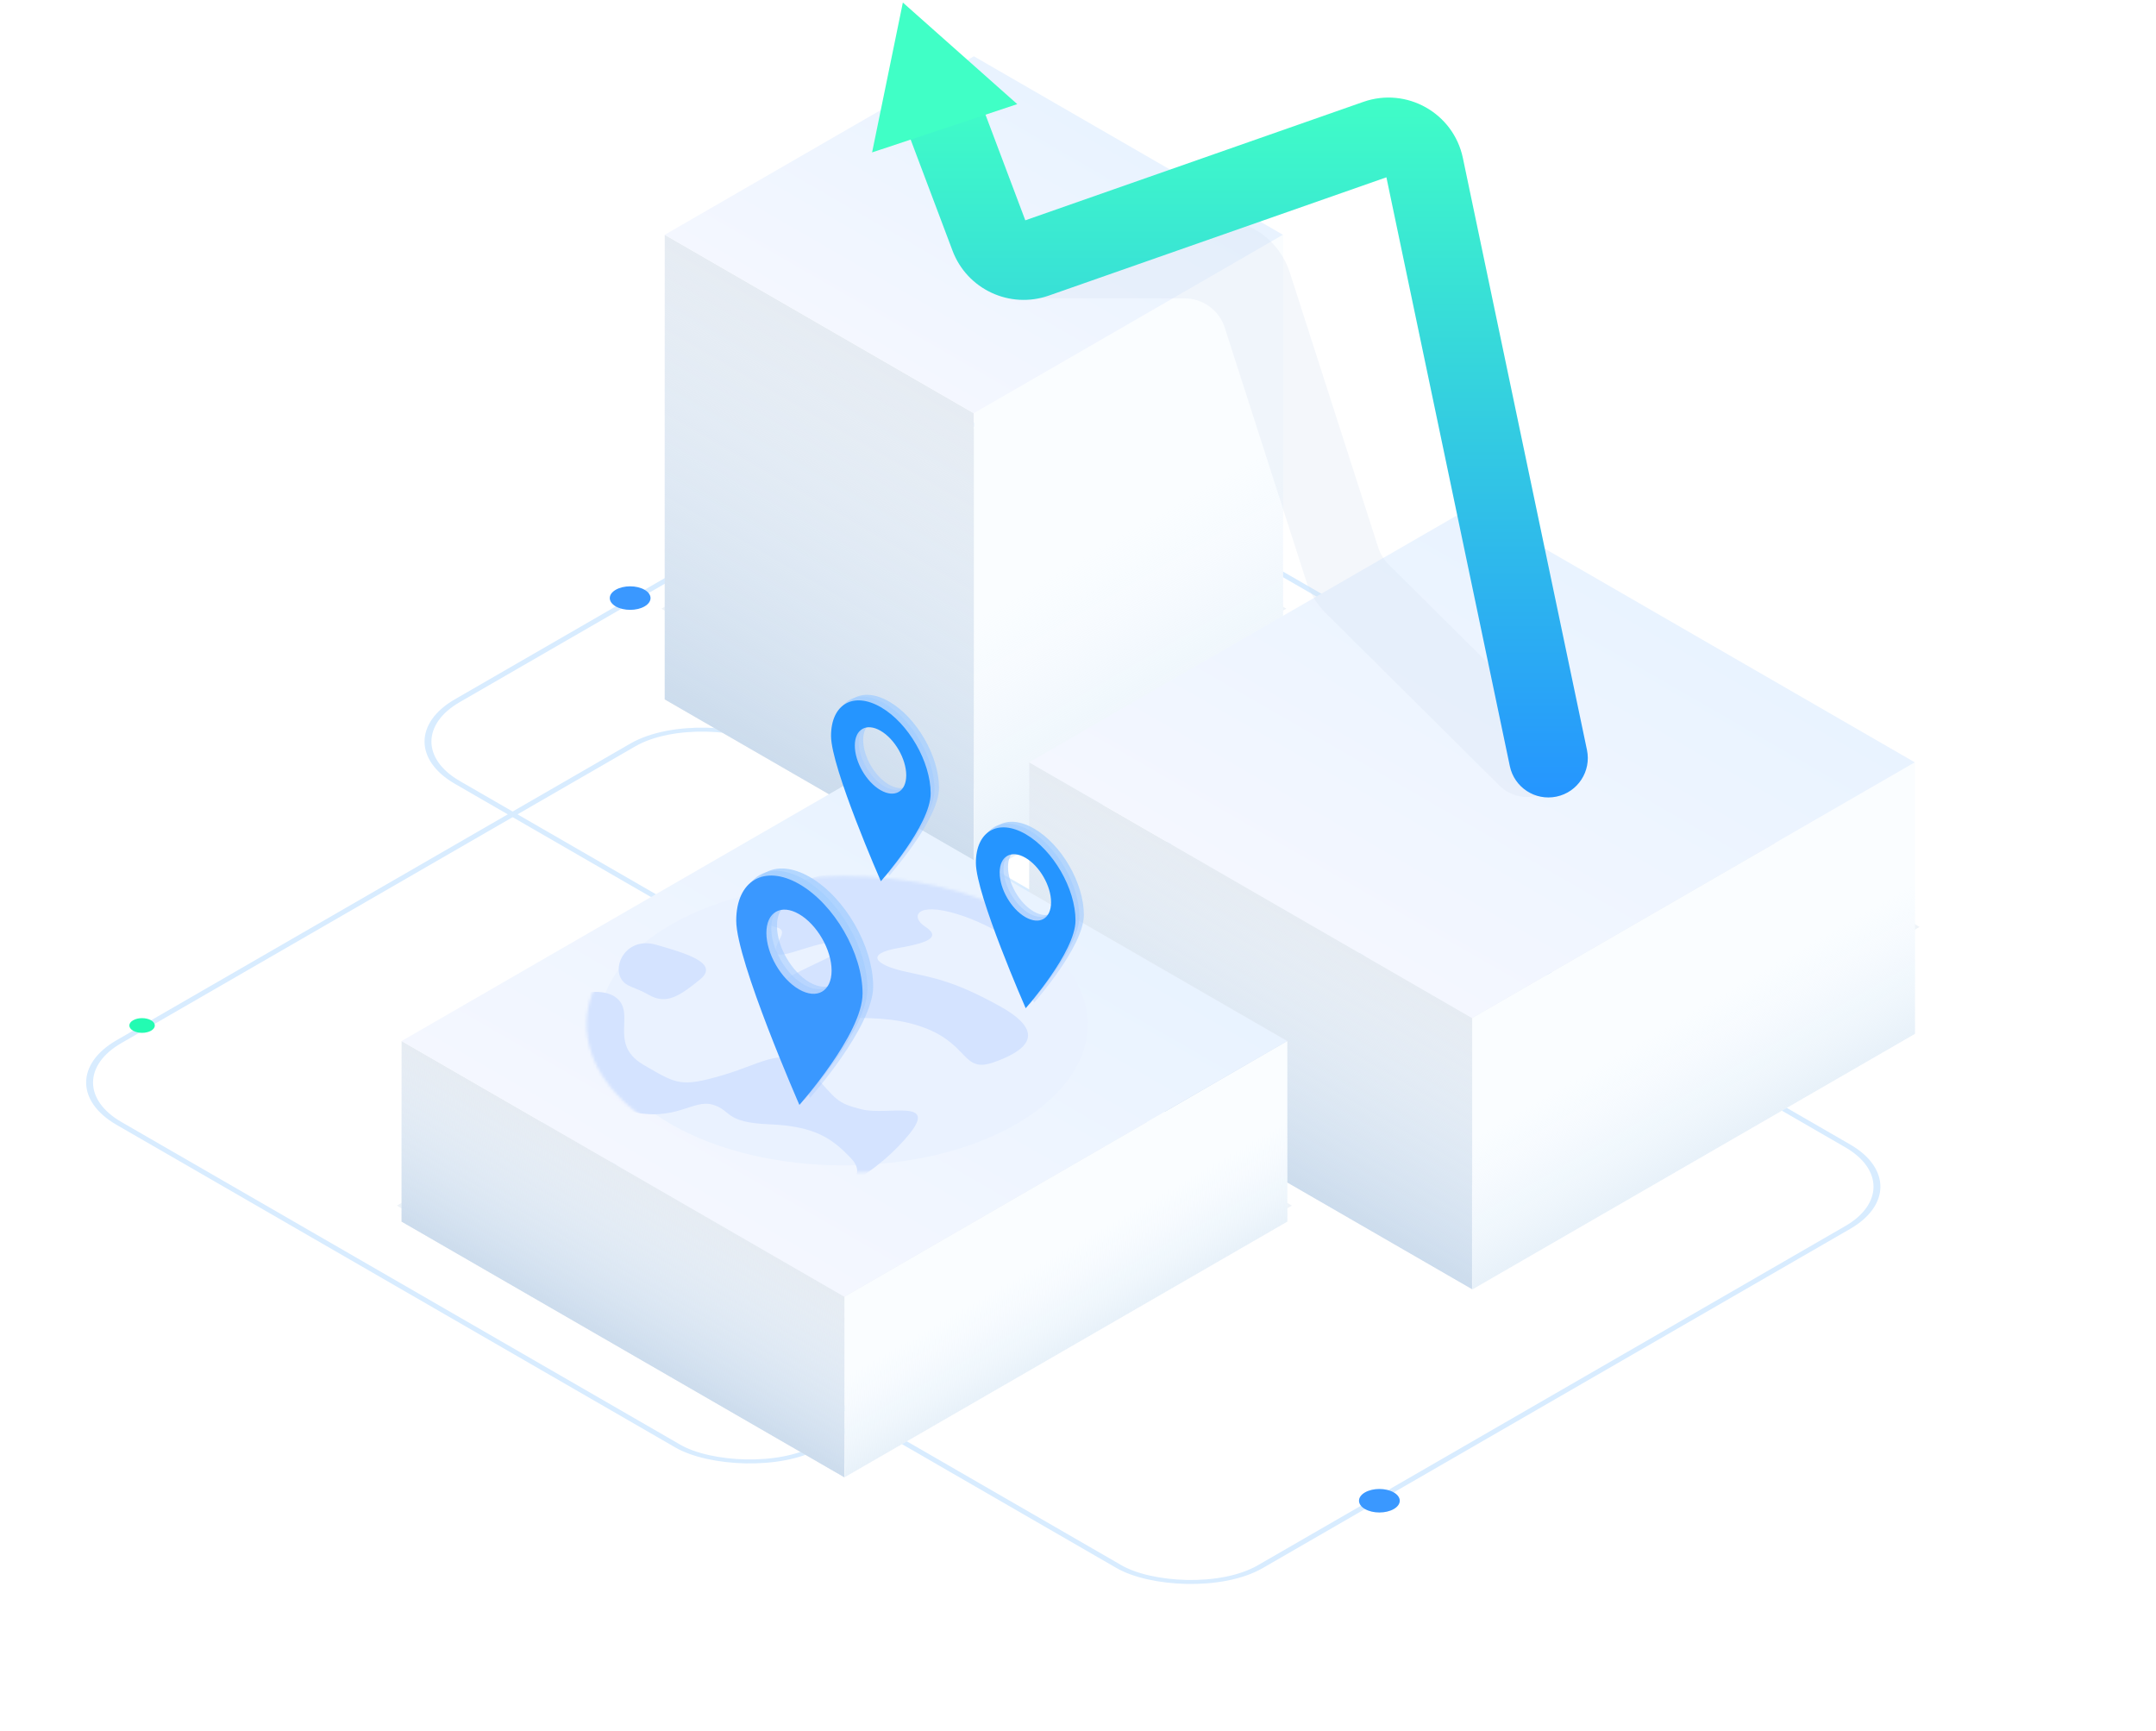 <svg width="766" height="615" viewBox="0 0 766 615" fill="none" xmlns="http://www.w3.org/2000/svg">
<g clip-path="url(#clip0_862_29667)">
<rect x="1.732" width="243.268" height="275.814" rx="29" transform="matrix(0.866 -0.5 0.866 0.5 135.847 264.304)" stroke="#D8ECFF" stroke-width="2"/>
<rect x="1.732" width="298.96" height="275.814" rx="29" transform="matrix(0.866 -0.5 0.866 0.5 182.319 434.011)" stroke="#D8ECFF" stroke-width="2"/>
<rect x="1.732" width="268.832" height="287.318" rx="29" transform="matrix(0.866 -0.5 0.866 0.5 15.621 385.436)" stroke="#D8ECFF" stroke-width="2"/>
<circle r="3.694" transform="matrix(0.866 -0.5 0.866 0.5 50.481 364.311)" fill="#23FBB2"/>
<ellipse rx="5.911" ry="5.911" transform="matrix(0.866 -0.5 0.866 0.5 394.094 310.742)" fill="#23FBB2"/>
<ellipse rx="5.911" ry="5.911" transform="matrix(0.866 -0.5 0.866 0.5 331.238 489.91)" fill="#23FBB2"/>
<ellipse rx="3.694" ry="3.694" transform="matrix(0.866 -0.5 0.866 0.5 421.61 183.287)" fill="#3A98FF"/>
<ellipse rx="5.911" ry="5.911" transform="matrix(0.866 -0.5 0.866 0.5 490.076 533.141)" fill="#3A98FF"/>
<ellipse rx="5.911" ry="5.911" transform="matrix(0.866 -0.5 0.866 0.5 223.887 212.473)" fill="#3A98FF"/>
<g opacity="0.5" filter="url(#filter0_f_862_29667)">
<rect width="128.172" height="128.172" transform="matrix(0.866 0.5 -0.866 0.5 346 152.145)" fill="#C2D5E7" fill-opacity="0.56"/>
</g>
<rect width="126.814" height="165.058" transform="matrix(0.866 0.5 -3.0016e-08 1 236.176 83.406)" fill="#E6ECF3"/>
<rect width="126.814" height="165.058" transform="matrix(0.866 0.5 -3.0016e-08 1 236.176 83.406)" fill="url(#paint0_linear_862_29667)"/>
<rect width="126.814" height="165.606" transform="matrix(0.866 -0.5 1.4045e-08 1 346.045 146.814)" fill="#FAFDFF"/>
<rect width="126.814" height="165.606" transform="matrix(0.866 -0.5 1.4045e-08 1 346.045 146.814)" fill="url(#paint1_linear_862_29667)"/>
<rect width="126.814" height="126.814" transform="matrix(0.866 0.5 -0.866 0.5 346 20)" fill="url(#paint2_linear_862_29667)"/>
<g opacity="0.5" filter="url(#filter1_f_862_29667)">
<rect width="183.597" height="183.597" transform="matrix(0.866 0.5 -0.866 0.5 523 237.504)" fill="#C2D5E7" fill-opacity="0.56"/>
</g>
<rect width="181.652" height="96.315" transform="matrix(0.866 0.5 -3.0016e-08 1 365.685 270.826)" fill="#E6ECF3"/>
<rect width="181.652" height="96.315" transform="matrix(0.866 0.5 -3.0016e-08 1 365.685 270.826)" fill="url(#paint3_linear_862_29667)"/>
<rect width="181.652" height="96.442" transform="matrix(0.866 -0.5 1.4045e-08 1 523.064 361.652)" fill="#FAFDFF"/>
<rect width="181.652" height="96.442" transform="matrix(0.866 -0.5 1.4045e-08 1 523.064 361.652)" fill="url(#paint4_linear_862_29667)"/>
<rect width="181.652" height="181.652" transform="matrix(0.866 0.5 -0.866 0.5 523 180)" fill="url(#paint5_linear_862_29667)"/>
<path fill-rule="evenodd" clip-rule="evenodd" d="M357 92C357 84.268 363.268 78 371 78H432.525C444.252 78 454.638 85.57 458.229 96.734L489.666 194.492C490.401 196.777 491.673 198.852 493.375 200.543L552.433 259.201C557.919 264.65 557.949 273.514 552.5 279C547.051 284.486 538.187 284.516 532.701 279.067L470.88 217.663C467.815 214.62 465.526 210.885 464.203 206.773L435.143 116.408C433.149 110.206 427.378 106 420.863 106H371C363.268 106 357 99.732 357 92Z" fill="#D0DFEE" fill-opacity="0.24"/>
<g opacity="0.5" filter="url(#filter2_f_862_29667)">
<rect width="183.597" height="183.597" transform="matrix(0.866 0.5 -0.866 0.5 300 336.504)" fill="#C2D5E7" fill-opacity="0.56"/>
</g>
<rect width="181.652" height="64.16" transform="matrix(0.866 0.5 -3.0016e-08 1 142.685 369.826)" fill="#E6ECF3"/>
<rect width="181.652" height="64.16" transform="matrix(0.866 0.5 -3.0016e-08 1 142.685 369.826)" fill="url(#paint6_linear_862_29667)"/>
<rect width="181.652" height="64.151" transform="matrix(0.866 -0.5 1.4045e-08 1 300.064 460.652)" fill="#FAFDFF"/>
<rect width="181.652" height="64.151" transform="matrix(0.866 -0.5 1.4045e-08 1 300.064 460.652)" fill="url(#paint7_linear_862_29667)"/>
<rect width="181.652" height="181.652" transform="matrix(0.866 0.5 -0.866 0.5 300 279)" fill="url(#paint8_linear_862_29667)"/>
<circle r="70.833" transform="matrix(0.866 -0.5 0.866 0.5 299.704 363.928)" fill="#EAF2FF"/>
<mask id="mask0_862_29667" style="mask-type:alpha" maskUnits="userSpaceOnUse" x="208" y="311" width="184" height="106">
<circle r="74.554" transform="matrix(0.866 -0.5 0.866 0.5 299.704 363.928)" fill="#D9D9D9"/>
</mask>
<g mask="url(#mask0_862_29667)">
<path d="M267.235 320.923C269.842 317.55 284.275 312.988 291.166 311.128L354.307 303.604L393.292 322.09C388.087 326.307 376.013 334.973 369.362 335.907C361.048 337.074 354.981 329.291 340.151 324.75C325.32 320.209 323.523 325.788 328.578 329.096C333.634 332.404 331.837 334.609 319.366 336.75C306.895 338.891 311.389 342.783 320.826 344.988C330.264 347.193 337.791 347.777 355.205 357.442C372.62 367.107 364.418 373.399 352.958 377.421C341.499 381.442 344.532 370.221 326.331 364.383C308.131 358.545 290.042 365.096 276.111 357.442C262.18 349.788 304.76 338.955 298.918 335.582C293.076 332.209 276.336 342.264 275.662 338.112C274.988 333.961 282.515 329.745 272.965 328.901C263.416 328.058 263.977 325.139 267.235 320.923Z" fill="#D4E3FF"/>
<path d="M198.028 355.95C206.679 351.604 217.24 350.566 220.723 356.469C224.205 362.372 217.24 371.712 228.812 378.394C240.384 385.075 241.732 386.372 256.787 381.961C271.842 377.55 279.032 370.804 288.245 380.794C297.458 390.783 296.896 391.756 306.108 394.091C315.321 396.426 333.971 389.94 322.512 403.561C314.99 412.501 306.249 418.269 300.953 421.008C299.969 421.613 298.924 422.072 298.019 422.372C298.8 422.062 299.794 421.607 300.953 421.008C304.005 419.133 306.478 415.855 302.401 411.54C295.66 404.405 289.481 400.059 273.302 399.41C257.124 398.761 260.045 394.35 253.079 392.404C246.114 390.459 239.822 398.761 223.644 394.74C207.465 390.718 198.253 381.377 200.275 374.242C201.893 368.534 199.451 359.669 198.028 355.95Z" fill="#D4E3FF"/>
<path d="M233.193 335.647C222.857 332.664 217.567 342.579 220.723 347.777C222.508 350.718 225.464 350.514 230.497 353.42C236.789 357.053 241.507 353.81 248.698 347.972C255.83 342.181 243.727 338.688 233.443 335.72L233.193 335.647Z" fill="#D4E3FF"/>
</g>
<path fill-rule="evenodd" clip-rule="evenodd" d="M287.782 390.02C287.782 390.02 310.227 364.789 310.227 350.475C310.227 336.162 300.178 318.756 287.782 311.599C275.386 304.442 265.337 310.244 265.337 324.558C265.337 338.872 287.782 390.02 287.782 390.02ZM287.637 348.971C294.035 352.665 299.221 349.67 299.221 342.282C299.221 334.895 294.035 325.911 287.637 322.217C281.239 318.524 276.052 321.518 276.052 328.906C276.052 336.294 281.239 345.277 287.637 348.971Z" fill="url(#paint9_linear_862_29667)" fill-opacity="0.8"/>
<path fill-rule="evenodd" clip-rule="evenodd" d="M285.756 390.856C285.756 390.856 308.201 365.625 308.201 351.311C308.201 336.997 298.152 319.592 285.756 312.435C273.36 305.278 263.311 311.08 263.311 325.394C263.311 339.708 285.756 390.856 285.756 390.856ZM285.61 349.807C292.008 353.501 297.195 350.506 297.195 343.118C297.195 335.731 292.008 326.747 285.61 323.053C279.212 319.36 274.026 322.354 274.026 329.742C274.026 337.129 279.212 346.113 285.61 349.807Z" fill="url(#paint10_linear_862_29667)" fill-opacity="0.8"/>
<path fill-rule="evenodd" clip-rule="evenodd" d="M284.017 392.528C284.017 392.528 306.462 367.297 306.462 352.983C306.462 338.669 296.413 321.264 284.017 314.107C271.621 306.95 261.572 312.752 261.572 327.066C261.572 341.38 284.017 392.528 284.017 392.528ZM283.872 351.478C290.27 355.172 295.457 352.178 295.457 344.79C295.457 337.402 290.27 328.419 283.872 324.725C277.474 321.031 272.287 324.026 272.287 331.413C272.287 338.801 277.474 347.785 283.872 351.478Z" fill="#3A98FF"/>
<path fill-rule="evenodd" clip-rule="evenodd" d="M364.277 78.266L344.6 26.062L318.399 35.938L338.421 89.056C343.593 102.778 358.773 109.863 372.613 105.014L492.571 62.988L536.425 272.171C538.012 279.738 545.432 284.587 553 283C560.567 281.414 565.416 273.993 563.829 266.426L519.742 56.128C516.396 40.169 499.777 30.795 484.389 36.186L364.277 78.266Z" fill="url(#paint11_linear_862_29667)"/>
<path fill-rule="evenodd" clip-rule="evenodd" d="M315.923 311.084C315.923 311.084 333.62 291.191 333.62 279.905C333.62 268.619 325.696 254.895 315.923 249.253C306.149 243.61 298.226 248.184 298.226 259.47C298.226 270.756 315.923 311.084 315.923 311.084ZM315.809 278.719C320.853 281.631 324.943 279.27 324.943 273.445C324.943 267.62 320.853 260.537 315.809 257.625C310.764 254.712 306.675 257.073 306.675 262.898C306.675 268.723 310.764 275.806 315.809 278.719Z" fill="url(#paint12_linear_862_29667)" fill-opacity="0.8"/>
<path fill-rule="evenodd" clip-rule="evenodd" d="M314.324 311.745C314.324 311.745 332.021 291.851 332.021 280.565C332.021 269.279 324.098 255.556 314.324 249.913C304.55 244.27 296.627 248.844 296.627 260.13C296.627 271.416 314.324 311.745 314.324 311.745ZM314.21 279.379C319.255 282.291 323.344 279.93 323.344 274.105C323.344 268.28 319.255 261.197 314.21 258.285C309.166 255.372 305.076 257.733 305.076 263.558C305.076 269.383 309.166 276.466 314.21 279.379Z" fill="url(#paint13_linear_862_29667)" fill-opacity="0.8"/>
<path fill-rule="evenodd" clip-rule="evenodd" d="M312.954 313.063C312.954 313.063 330.651 293.169 330.651 281.883C330.651 270.597 322.728 256.874 312.954 251.231C303.18 245.588 295.257 250.163 295.257 261.448C295.257 272.734 312.954 313.063 312.954 313.063ZM312.84 280.697C317.885 283.61 321.974 281.249 321.974 275.424C321.974 269.599 317.885 262.516 312.84 259.603C307.795 256.691 303.706 259.052 303.706 264.877C303.706 270.702 307.795 277.785 312.84 280.697Z" fill="#2595FF"/>
<path fill-rule="evenodd" clip-rule="evenodd" d="M367.385 356.194C367.385 356.194 385.082 336.3 385.082 325.014C385.082 313.728 377.158 300.005 367.385 294.362C357.611 288.719 349.687 293.294 349.687 304.579C349.687 315.865 367.385 356.194 367.385 356.194ZM367.27 323.826C372.315 326.739 376.404 324.378 376.404 318.553C376.404 312.728 372.315 305.645 367.27 302.732C362.226 299.82 358.136 302.181 358.136 308.006C358.136 313.831 362.226 320.914 367.27 323.826Z" fill="url(#paint14_linear_862_29667)" fill-opacity="0.8"/>
<path fill-rule="evenodd" clip-rule="evenodd" d="M365.786 356.854C365.786 356.854 383.483 336.96 383.483 325.674C383.483 314.388 375.56 300.665 365.786 295.022C356.012 289.379 348.089 293.954 348.089 305.24C348.089 316.525 365.786 356.854 365.786 356.854ZM365.672 324.488C370.717 327.401 374.806 325.04 374.806 319.215C374.806 313.39 370.717 306.307 365.672 303.394C360.627 300.482 356.538 302.843 356.538 308.668C356.538 314.493 360.627 321.576 365.672 324.488Z" fill="url(#paint15_linear_862_29667)" fill-opacity="0.8"/>
<path fill-rule="evenodd" clip-rule="evenodd" d="M364.416 358.172C364.416 358.172 382.113 338.279 382.113 326.993C382.113 315.707 374.19 301.983 364.416 296.34C354.642 290.698 346.719 295.272 346.719 306.558C346.719 317.844 364.416 358.172 364.416 358.172ZM364.302 325.806C369.346 328.719 373.436 326.358 373.436 320.533C373.436 314.708 369.346 307.625 364.302 304.712C359.257 301.8 355.168 304.161 355.168 309.986C355.168 315.811 359.257 322.894 364.302 325.806Z" fill="#2595FF"/>
<path d="M320.775 0.904L361.418 36.989L309.846 54.144L320.775 0.904Z" fill="#40FFC6"/>
</g>
<defs>
<filter id="filter0_f_862_29667" x="200" y="117.145" width="292" height="198.172" filterUnits="userSpaceOnUse" color-interpolation-filters="sRGB">
<feFlood flood-opacity="0" result="BackgroundImageFix"/>
<feBlend mode="normal" in="SourceGraphic" in2="BackgroundImageFix" result="shape"/>
<feGaussianBlur stdDeviation="17.5" result="effect1_foregroundBlur_862_29667"/>
</filter>
<filter id="filter1_f_862_29667" x="329" y="202.504" width="388" height="253.598" filterUnits="userSpaceOnUse" color-interpolation-filters="sRGB">
<feFlood flood-opacity="0" result="BackgroundImageFix"/>
<feBlend mode="normal" in="SourceGraphic" in2="BackgroundImageFix" result="shape"/>
<feGaussianBlur stdDeviation="17.5" result="effect1_foregroundBlur_862_29667"/>
</filter>
<filter id="filter2_f_862_29667" x="106" y="301.504" width="388" height="253.598" filterUnits="userSpaceOnUse" color-interpolation-filters="sRGB">
<feFlood flood-opacity="0" result="BackgroundImageFix"/>
<feBlend mode="normal" in="SourceGraphic" in2="BackgroundImageFix" result="shape"/>
<feGaussianBlur stdDeviation="17.5" result="effect1_foregroundBlur_862_29667"/>
</filter>
<linearGradient id="paint0_linear_862_29667" x1="63.407" y1="0" x2="63.407" y2="165.058" gradientUnits="userSpaceOnUse">
<stop stop-color="#E5F2FF" stop-opacity="0"/>
<stop offset="1" stop-color="#C9DAEC" stop-opacity="0.89"/>
</linearGradient>
<linearGradient id="paint1_linear_862_29667" x1="63.407" y1="0" x2="63.407" y2="165.606" gradientUnits="userSpaceOnUse">
<stop offset="0.443" stop-color="#E5F2FF" stop-opacity="0"/>
<stop offset="1" stop-color="#D4E4F3" stop-opacity="0.47"/>
</linearGradient>
<linearGradient id="paint2_linear_862_29667" x1="63.407" y1="0" x2="63.407" y2="126.814" gradientUnits="userSpaceOnUse">
<stop stop-color="#E9F3FF"/>
<stop offset="1" stop-color="#F4F7FF"/>
</linearGradient>
<linearGradient id="paint3_linear_862_29667" x1="90.826" y1="0" x2="90.826" y2="96.315" gradientUnits="userSpaceOnUse">
<stop stop-color="#E5F2FF" stop-opacity="0"/>
<stop offset="1" stop-color="#C9DAEC" stop-opacity="0.89"/>
</linearGradient>
<linearGradient id="paint4_linear_862_29667" x1="90.826" y1="0" x2="90.826" y2="96.442" gradientUnits="userSpaceOnUse">
<stop offset="0.443" stop-color="#E5F2FF" stop-opacity="0"/>
<stop offset="1" stop-color="#D4E4F3" stop-opacity="0.47"/>
</linearGradient>
<linearGradient id="paint5_linear_862_29667" x1="90.826" y1="0" x2="90.826" y2="181.652" gradientUnits="userSpaceOnUse">
<stop stop-color="#E9F3FF"/>
<stop offset="1" stop-color="#F4F7FF"/>
</linearGradient>
<linearGradient id="paint6_linear_862_29667" x1="90.826" y1="0" x2="90.826" y2="64.16" gradientUnits="userSpaceOnUse">
<stop stop-color="#E5F2FF" stop-opacity="0"/>
<stop offset="1" stop-color="#C9DAEC" stop-opacity="0.89"/>
</linearGradient>
<linearGradient id="paint7_linear_862_29667" x1="90.826" y1="0" x2="90.826" y2="64.151" gradientUnits="userSpaceOnUse">
<stop offset="0.443" stop-color="#E5F2FF" stop-opacity="0"/>
<stop offset="1" stop-color="#D4E4F3" stop-opacity="0.47"/>
</linearGradient>
<linearGradient id="paint8_linear_862_29667" x1="90.826" y1="0" x2="90.826" y2="181.652" gradientUnits="userSpaceOnUse">
<stop stop-color="#E9F3FF"/>
<stop offset="1" stop-color="#F4F7FF"/>
</linearGradient>
<linearGradient id="paint9_linear_862_29667" x1="287.782" y1="311.599" x2="253.825" y2="370.415" gradientUnits="userSpaceOnUse">
<stop stop-color="#A4CFFF"/>
<stop offset="1" stop-color="#A3C6FF" stop-opacity="0.4"/>
</linearGradient>
<linearGradient id="paint10_linear_862_29667" x1="285.756" y1="312.435" x2="251.798" y2="371.251" gradientUnits="userSpaceOnUse">
<stop stop-color="#A4CFFF"/>
<stop offset="1" stop-color="#A3C6FF" stop-opacity="0.4"/>
</linearGradient>
<linearGradient id="paint11_linear_862_29667" x1="442.25" y1="31" x2="442.25" y2="283" gradientUnits="userSpaceOnUse">
<stop stop-color="#40FFC6"/>
<stop offset="1" stop-color="#2595FF"/>
</linearGradient>
<linearGradient id="paint12_linear_862_29667" x1="315.923" y1="249.253" x2="289.149" y2="295.626" gradientUnits="userSpaceOnUse">
<stop stop-color="#A4CFFF"/>
<stop offset="1" stop-color="#A3C6FF" stop-opacity="0.4"/>
</linearGradient>
<linearGradient id="paint13_linear_862_29667" x1="314.324" y1="249.913" x2="287.55" y2="296.287" gradientUnits="userSpaceOnUse">
<stop stop-color="#A4CFFF"/>
<stop offset="1" stop-color="#A3C6FF" stop-opacity="0.4"/>
</linearGradient>
<linearGradient id="paint14_linear_862_29667" x1="367.385" y1="294.362" x2="340.611" y2="340.736" gradientUnits="userSpaceOnUse">
<stop stop-color="#A4CFFF"/>
<stop offset="1" stop-color="#A3C6FF" stop-opacity="0.4"/>
</linearGradient>
<linearGradient id="paint15_linear_862_29667" x1="365.786" y1="295.022" x2="339.012" y2="341.396" gradientUnits="userSpaceOnUse">
<stop stop-color="#A4CFFF"/>
<stop offset="1" stop-color="#A3C6FF" stop-opacity="0.4"/>
</linearGradient>
<clipPath id="clip0_862_29667">
<rect width="766" height="615" fill="white"/>
</clipPath>
</defs>
</svg>
